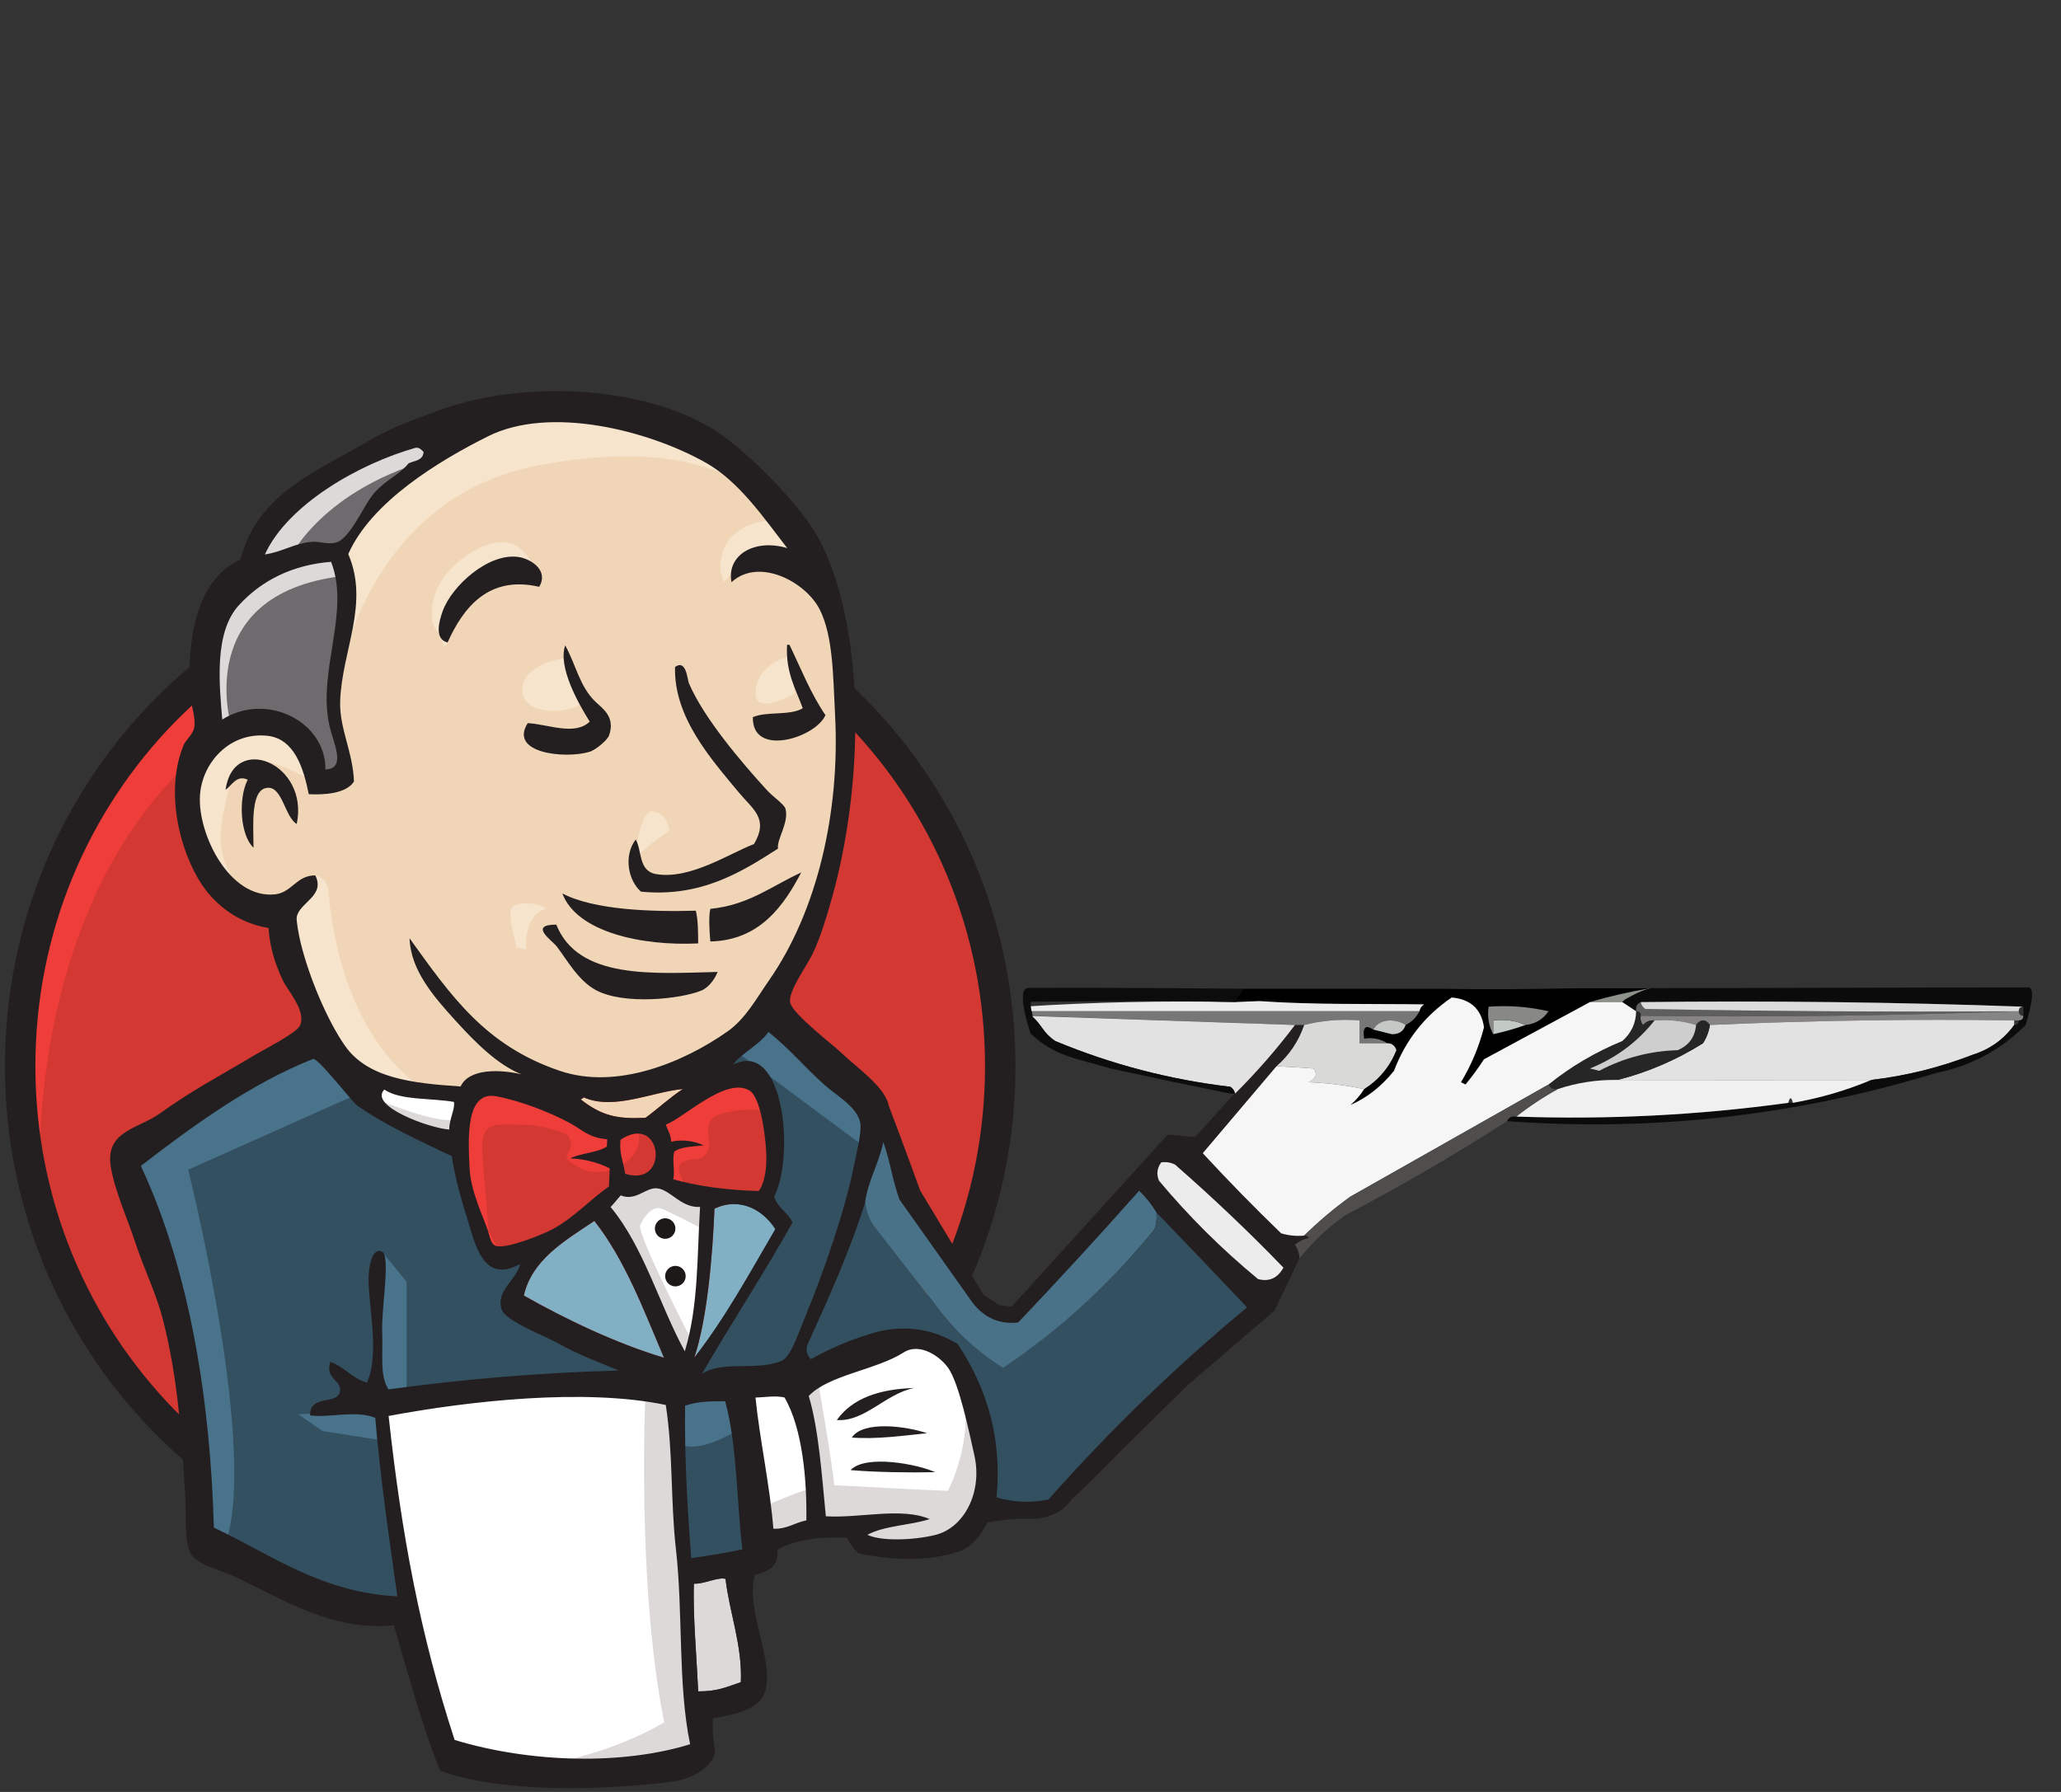 <?xml version="1.0" encoding="UTF-8" standalone="no"?>
<!-- Created with Inkscape (https://www.inkscape.org/) -->

<svg
   id="svg2"
   version="1.1"
   inkscape0:version="0.48.0 r9654"
   width="460"
   height="400"
   xml:space="preserve"
   sodipodi0:docname="logo.svg"
   sodipodi:docname="jenkins-with-plate-2.svg"
   inkscape:version="1.3 (0e150ed6c4, 2023-07-21)"
   xmlns:inkscape="http://www.inkscape.org/namespaces/inkscape"
   xmlns:sodipodi="http://sodipodi.sourceforge.net/DTD/sodipodi-0.dtd"
   xmlns="http://www.w3.org/2000/svg"
   xmlns:svg="http://www.w3.org/2000/svg"
   xmlns:rdf="http://www.w3.org/1999/02/22-rdf-syntax-ns#"
   xmlns:inkscape0="https://www.inkscape.org/namespaces/inkscape"
   xmlns:sodipodi0="https://sodipodi.sourceforge.net/DTD/sodipodi-0.dtd"
   xmlns:ns="https://creativecommons.org/ns#"
   xmlns:ns0="https://purl.org/dc/elements/1.1/"><rect width="100%" height="100%" fill="#333333" stroke="none"/><sodipodi:namedview
     id="namedview1"
     pagecolor="#ffffff"
     bordercolor="#000000"
     borderopacity="0.25"
     inkscape:showpageshadow="2"
     inkscape:pageopacity="0.0"
     inkscape:pagecheckerboard="0"
     inkscape:deskcolor="#d1d1d1"
     inkscape:zoom="1.2820513"
     inkscape:cx="210.21"
     inkscape:cy="234.78"
     inkscape:window-width="1904"
     inkscape:window-height="960"
     inkscape:window-x="9"
     inkscape:window-y="33"
     inkscape:window-maximized="0"
     inkscape:current-layer="svg2" /><defs
     id="defs6"><clipPath
       clipPathUnits="userSpaceOnUse"
       id="clipPath18"><path
         d="M 0,2494.84 V 0 h 1804.34 v 2494.84 z"
         id="path20"
         inkscape0:connector-curvature="0" /></clipPath></defs><sodipodi0:namedview
     pagecolor="#ffffff"
     bordercolor="#666666"
     borderopacity="1"
     objecttolerance="10"
     gridtolerance="10"
     guidetolerance="10"
     inkscape0:pageopacity="0"
     inkscape0:pageshadow="2"
     inkscape0:window-width="1500"
     inkscape0:window-height="844"
     id="namedview4"
     showgrid="false"
     inkscape0:zoom="1"
     inkscape0:cx="-65.859116"
     inkscape0:cy="172.53076"
     inkscape0:window-x="2189"
     inkscape0:window-y="496"
     inkscape0:window-maximized="0"
     inkscape0:current-layer="g10" /><g
     id="g10"
     inkscape0:groupmode="layer"
     inkscape0:label="ink_ext_XXXXXX"
     transform="matrix(1.25,0,0,-1.25,1.103,399.157)"><g
       id="g3393"><path
         d="m 177.718,129.264 c 0,-49.429 -39.175,-89.499 -87.5,-89.499 -48.324,0 -87.499,40.07 -87.499,89.499 0,49.43 39.175,89.501 87.499,89.501 48.325,0 87.5,-40.071 87.5,-89.501"
         style="fill:#d33833;fill-opacity:1;fill-rule:evenodd;stroke:none"
         id="path22"
         inkscape0:connector-curvature="0" /><path
         d="m 6.284,107.098 c 0,0 -6.334,93.333 79.666,96 l -6,10 -46.666,-15.667 -13.334,-15.333 -11.666,-22.334 -6.667,-26 2,-17.333"
         style="fill:#ef3d3a;fill-opacity:1;fill-rule:nonzero;stroke:none"
         id="path24"
         inkscape0:connector-curvature="0" /><path
         d="M 30.288,190.319 C 14.936,174.611 5.436,152.923 5.436,128.93 v 0 c 0,-23.988 9.5,-45.679 24.852,-61.384 v 0 C 45.648,51.841 66.815,42.15 90.217,42.15 v 0 c 23.402,0 44.571,9.691 59.929,25.396 v 0 c 15.351,15.705 24.853,37.396 24.853,61.384 v 0 c 0,23.993 -9.502,45.681 -24.853,61.389 v 0 c -15.358,15.702 -36.527,25.393 -59.929,25.395 v 0 C 66.815,215.712 45.648,206.021 30.288,190.319 Z M 26.402,63.747 C 10.087,80.433 0,103.493 0,128.93 v 0 c 0,25.441 10.087,48.499 26.402,65.186 v 0 c 16.312,16.69 38.892,27.035 63.815,27.032 v 0 c 24.923,0.003 47.505,-10.342 63.814,-27.032 v 0 c 16.317,-16.687 26.405,-39.747 26.403,-65.186 v 0 c 0.002,-25.437 -10.086,-48.497 -26.403,-65.183 v 0 C 137.722,47.058 115.14,36.714 90.217,36.714 v 0 c -24.923,0 -47.503,10.344 -63.815,27.033 v 0"
         style="fill:#231f20;fill-opacity:1;fill-rule:nonzero;stroke:none"
         id="path26"
         inkscape0:connector-curvature="0" /><path
         d="m 127.051,128.768 -13.334,-2 -18,-2 -11.667,-0.333 -11.333,0.333 -8.667,2.667 -7.667,8.333 -6,17 -1.333,3.667 -8,2.666 -4.667,7.667 -3.333,11 3.667,9.667 8.666,3 7,-3.334 3.334,-7.333 4,0.667 1.333,1.666 -1.333,7.667 -0.334,9.667 2,13.333 -0.078,7.616 6.078,9.717 10.667,7.667 18.667,8 20.666,-3 18,-13 8.334,-13.333 5.333,-9.667 1.333,-24 -4,-20.667 -7.333,-18.333 -7,-9.667"
         style="fill:#f0d6b7;fill-opacity:1;fill-rule:evenodd;stroke:none"
         id="path28"
         inkscape0:connector-curvature="0" /><path
         d="m 115.717,71.102 -47.667,-2 v -8 l 4,-28 -2,-2.334 -33.333,11.334 -2.334,4 -3.333,37.666 -7.666,22.667 -1.667,5.333 26.666,18.333 8.334,3.334 7.333,-9 6.333,-5.667 7.334,-2.333 3.333,-1 4,-17.333 3,-3.667 7.667,2.667 -5.334,-10.334 29,-13.666 -3.666,-2"
         style="fill:#335061;fill-opacity:1;fill-rule:evenodd;stroke:none"
         id="path30"
         inkscape0:connector-curvature="0" /><path
         d="m 36.717,187.435 8.666,3 7,-3.334 3.334,-7.333 4,0.667 1,4 -2,7.666 2,18.334 -1.667,10 6,7 13,10.333 -3.667,5 -18.333,-9 -7.667,-6 -4.333,-9.333 -6.667,-9 -2,-10.667 1.334,-11.333"
         style="fill:#6d6b6d;fill-opacity:1;fill-rule:evenodd;stroke:none"
         id="path32"
         inkscape0:connector-curvature="0" /><path
         d="m 50.383,218.768 c 0,0 5,12.333 25,18.333 20,6 1,4.334 1,4.334 l -21.666,-8.334 -8.334,-8.333 -3.666,-6.667 7.666,0.667"
         style="fill:#dcd9d8;fill-opacity:1;fill-rule:evenodd;stroke:none"
         id="path34"
         inkscape0:connector-curvature="0" /><path
         d="m 40.383,189.768 c 0,0 -7,23.334 19.667,26.667 l -1,4 -18.333,-4.334 -5.334,-17.333 1.334,-11.333 3.666,2.333"
         style="fill:#dcd9d8;fill-opacity:1;fill-rule:evenodd;stroke:none"
         id="path36"
         inkscape0:connector-curvature="0" /><path
         d="m 51.05,158.768 4.364,4.229 c 0,0 1.97,-0.229 2.303,-2.562 0.333,-2.334 1.333,-23.334 15.666,-34.668 1.307,-1.034 -10.666,1.668 -10.666,1.668 l -10.667,16.666"
         style="fill:#f7e4cd;fill-opacity:1;fill-rule:evenodd;stroke:none"
         id="path38"
         inkscape0:connector-curvature="0" /><path
         d="m 112.385,165.101 c 0,0 0.777,10.104 3.498,9.327 2.721,-0.777 2.721,-3.498 2.721,-3.498 0,0 -6.608,-4.275 -6.219,-5.829"
         style="fill:#f7e4cd;fill-opacity:1;fill-rule:evenodd;stroke:none"
         id="path40"
         inkscape0:connector-curvature="0" /><path
         d="m 140.05,202.101 c 0,0 -5.494,-1.16 -6,-6 -0.506,-4.841 6,-1 7,-0.667"
         style="fill:#f7e4cd;fill-opacity:1;fill-rule:nonzero;stroke:none"
         id="path42"
         inkscape0:connector-curvature="0" /><path
         d="m 99.717,201.767 c 0,0 -7.334,-1 -7.334,-5.666 0,-4.667 8.334,-4.334 10.667,-2.334"
         style="fill:#f7e4cd;fill-opacity:1;fill-rule:nonzero;stroke:none"
         id="path44"
         inkscape0:connector-curvature="0" /><path
         d="m 54.383,180.101 c 0,0 -12.667,7.667 -14,0.333 -1.333,-7.333 -4.334,-12.667 2,-20.333 l -4.333,1.333 -4,10.333 -1.333,10 7.666,8.001 8.667,-0.667 5,-4 0.333,-5"
         style="fill:#f7e4cd;fill-opacity:1;fill-rule:evenodd;stroke:none"
         id="path46"
         inkscape0:connector-curvature="0" /><path
         d="m 60.383,201.101 c 0,0 5.667,29.333 34.334,35 23.601,4.665 35.999,-1 40.666,-6.333 0,0 -21,24.999 -41,17.333 -20,-7.667 -34.666,-21.667 -34.333,-30.666 0.568,-15.328 0.333,-15.334 0.333,-15.334"
         style="fill:#f7e4cd;fill-opacity:1;fill-rule:evenodd;stroke:none"
         id="path48"
         inkscape0:connector-curvature="0" /><path
         d="m 137.717,226.435 c 0,0 -9.666,0.333 -10,-8.334 0,0 -0.001,-1.333 0.666,-2.666 0,0 7.668,8.667 12.334,4"
         style="fill:#f7e4cd;fill-opacity:1;fill-rule:evenodd;stroke:none"
         id="path50"
         inkscape0:connector-curvature="0" /><path
         d="m 95.389,214.532 c 0,0 -1.664,13.303 -13.006,5.569 -7.333,-5 -6.666,-12 -5.333,-13.333 1.333,-1.334 0.971,-4.019 1.986,-2.176 1.014,1.843 0.68,7.843 4.348,9.509 3.667,1.667 9.678,3.529 12.006,0.431"
         style="fill:#f7e4cd;fill-opacity:1;fill-rule:evenodd;stroke:none"
         id="path52"
         inkscape0:connector-curvature="0" /><path
         d="m 64.05,124.435 -31.333,-14 c 0,0 13,-51.667 6.333,-67.667 l -4.667,1.666 -0.333,19.667 -8.666,37.333 -3.667,10.334 32.666,21.999 9.667,-9.332"
         style="fill:#49728b;fill-opacity:1;fill-rule:evenodd;stroke:none"
         id="path54"
         inkscape0:connector-curvature="0" /><path
         d="m 67.272,95.858 4.445,-5.424 v -20 h -5.334 c 0,0 -0.666,14 -0.666,15.667 0,1.667 0.666,7.667 0.666,7.667"
         style="fill:#49728b;fill-opacity:1;fill-rule:evenodd;stroke:none"
         id="path56"
         inkscape0:connector-curvature="0" /><path
         d="m 67.383,67.434 -15,-0.666 4.334,-3 10.666,-1.667"
         style="fill:#49728b;fill-opacity:1;fill-rule:evenodd;stroke:none"
         id="path58"
         inkscape0:connector-curvature="0" /><path
         d="m 118.717,70.768 12.333,0.333 3,-30.667 -12.667,-1.666 -2.666,32"
         style="fill:#335061;fill-opacity:1;fill-rule:evenodd;stroke:none"
         id="path60"
         inkscape0:connector-curvature="0" /><path
         d="m 122.05,70.768 18.667,1 c 0,0 7.666,19.333 7.666,20.333 0,1 6.667,28 6.667,28 l -15,15.666 -3,2.667 -8,-8 v -31 l -7,-28.666"
         style="fill:#335061;fill-opacity:1;fill-rule:evenodd;stroke:none"
         id="path62"
         inkscape0:connector-curvature="0" /><path
         d="m 130.383,73.101 -11.666,-2.333 1.666,-9.334 c 4.333,-2 11.667,3.334 11.667,3.334"
         style="fill:#49728b;fill-opacity:1;fill-rule:evenodd;stroke:none"
         id="path64"
         inkscape0:connector-curvature="0" /><path
         d="m 130.717,131.434 23.333,-17.333 0.667,8 -17.667,16.333 -6.333,-7"
         style="fill:#49728b;fill-opacity:1;fill-rule:evenodd;stroke:none"
         id="path66"
         inkscape0:connector-curvature="0" /><path
         d="M 78.951,5.098 72.05,33.102 68.617,53.765 68.05,69.102 l 31.235,1.663 19.433,0.003 -1.767,-35.003 3,-27 -0.333,-5 -25.333,-2 -15.334,3.333"
         style="fill:#ffffff;fill-opacity:1;fill-rule:evenodd;stroke:none"
         id="path68"
         inkscape0:connector-curvature="0" /><path
         d="m 114.383,71.101 c 0,0 -1.666,-34.667 3.334,-59.333 0,0 -10,-6.334 -24.667,-8 l 28,1 3.333,2 -4,54.666 -1,11.668"
         style="fill:#dcd9d8;fill-opacity:1;fill-rule:evenodd;stroke:none"
         id="path70"
         inkscape0:connector-curvature="0" /><path
         d="m 134.618,43.098 13,3.667 24.666,1.333 3.667,11.333 -6.667,19.667 -7.666,1 -10.667,-3.333 -10.234,-4.997 -5.433,0.997 -4.234,-1.664"
         style="fill:#ffffff;fill-opacity:1;fill-rule:evenodd;stroke:none"
         id="path72"
         inkscape0:connector-curvature="0" /><path
         d="m 134.383,49.768 c 0,0 8.666,3.999 10,3.666 l -3.666,18.334 4.333,1.666 c 0,0 3,-17.333 3,-19.333 0,0 18.666,-1 20.333,-1 0,0 4,7.667 3,15.667 l 3.667,-10.667 0.333,-6 -5.333,-8 -6,-1.333 -10,0.333 -3.333,4.333 -11.667,-1.666 -3.667,-1.334"
         style="fill:#dcd9d8;fill-opacity:1;fill-rule:evenodd;stroke:none"
         id="path74"
         inkscape0:connector-curvature="0" /><path
         d="m 121.284,73.431 -7.333,18.667 -7.667,11 c 0,0 1.666,4.667 4,4.667 2.334,0 7.667,0 7.667,0 l 7.333,-2.667 -0.666,-12.333 -3.334,-19.334"
         style="fill:#ffffff;fill-opacity:1;fill-rule:nonzero;stroke:none"
         id="path76"
         inkscape0:connector-curvature="0" /><path
         d="m 122.717,79.768 c 0,0 -9.334,17.999 -9.334,20.666 0,0 1.666,4 4,3 2.334,-1 7.334,-3.666 7.334,-3.666 v 6.333 l -11.334,2.334 -7.666,-1 13,-30.667 2.666,-0.334"
         style="fill:#dcd9d8;fill-opacity:1;fill-rule:evenodd;stroke:none"
         id="path78"
         inkscape0:connector-curvature="0" /><path
         d="m 81.951,123.764 -9.234,1.004 -8.667,2.667 v -3 l 4.235,-4.67 13.333,-6"
         style="fill:#ffffff;fill-opacity:1;fill-rule:nonzero;stroke:none"
         id="path80"
         inkscape0:connector-curvature="0" /><path
         d="m 67.051,122.765 c 0,0 10.334,-4.334 13.667,-3.334 l 0.332,-3.996 -9.332,1.996 -5.667,4 1,1.334"
         style="fill:#dcd9d8;fill-opacity:1;fill-rule:evenodd;stroke:none"
         id="path82"
         inkscape0:connector-curvature="0" /><path
         d="m 134.582,106.63 c -5.656,0.166 -10.766,0.838 -15.24,2.1 0.304,1.834 -0.265,3.634 0.192,4.955 1.247,0.898 3.337,0.884 5.222,1.095 -1.63,0.801 -3.92,1.118 -5.801,0.655 -0.044,1.273 -0.615,2.062 -0.961,3.058 3.18,1.135 10.687,8.576 14.91,6.112 2.012,-1.172 2.867,-7.866 3.023,-11.121 0.13,-2.7 -0.245,-5.424 -1.345,-6.854"
         style="fill:#d33833;fill-opacity:1;fill-rule:evenodd;stroke:none"
         id="path84"
         inkscape0:connector-curvature="0" /><path
         d="m 134.582,106.63 c -5.656,0.166 -10.766,0.838 -15.24,2.1 0.304,1.834 -0.265,3.634 0.192,4.955 1.247,0.898 3.337,0.884 5.222,1.095 -1.63,0.801 -3.92,1.118 -5.801,0.655 -0.044,1.273 -0.615,2.062 -0.961,3.058 3.18,1.135 10.687,8.576 14.91,6.112 2.012,-1.172 2.867,-7.866 3.023,-11.121 0.13,-2.7 -0.245,-5.424 -1.345,-6.854 z"
         style="fill:none;stroke:#d33833;stroke-width:2;stroke-linecap:butt;stroke-linejoin:miter;stroke-miterlimit:4;stroke-dasharray:none;stroke-opacity:1"
         id="path86"
         inkscape0:connector-curvature="0" /><path
         d="m 107.535,115.876 c -0.015,-0.428 -0.033,-0.859 -0.05,-1.291 -1.766,-1.16 -4.617,-1.146 -6.555,-2.121 2.857,-0.125 5.106,-0.813 7.052,-1.783 -0.043,-1.078 -0.084,-2.155 -0.126,-3.233 -3.237,-2.216 -6.194,-5.516 -10.005,-7.594 -1.802,-0.983 -8.126,-3.512 -10.043,-3.065 -1.085,0.252 -1.182,1.598 -1.616,2.867 -0.924,2.717 -3.051,7.042 -3.236,11.132 -0.236,5.166 -0.758,13.824 4.809,12.76 4.491,-0.857 9.715,-2.926 13.193,-4.826 2.125,-1.162 3.354,-2.598 6.578,-2.846"
         style="fill:#d33833;fill-opacity:1;fill-rule:evenodd;stroke:none"
         id="path88"
         inkscape0:connector-curvature="0" /><path
         d="m 107.535,115.876 c -0.015,-0.428 -0.033,-0.859 -0.05,-1.291 -1.766,-1.16 -4.617,-1.146 -6.555,-2.121 2.857,-0.125 5.106,-0.813 7.052,-1.783 -0.043,-1.078 -0.084,-2.155 -0.126,-3.233 -3.237,-2.216 -6.194,-5.516 -10.005,-7.594 -1.802,-0.983 -8.126,-3.512 -10.043,-3.065 -1.085,0.252 -1.182,1.598 -1.616,2.867 -0.924,2.717 -3.051,7.042 -3.236,11.132 -0.236,5.166 -0.758,13.824 4.809,12.76 4.491,-0.857 9.715,-2.926 13.193,-4.826 2.125,-1.162 3.354,-2.598 6.578,-2.846 z"
         style="fill:none;stroke:#d33833;stroke-width:2;stroke-linecap:butt;stroke-linejoin:miter;stroke-miterlimit:4;stroke-dasharray:none;stroke-opacity:1"
         id="path90"
         inkscape0:connector-curvature="0" /><path
         d="m 110.75,109.712 c -0.494,2.814 -1.065,3.617 -0.844,6.072 7.505,5.004 8.914,-8.595 0.844,-6.072"
         style="fill:#d33833;fill-opacity:1;fill-rule:evenodd;stroke:none"
         id="path92"
         inkscape0:connector-curvature="0" /><path
         d="m 110.75,109.712 c -0.494,2.814 -1.065,3.617 -0.844,6.072 7.505,5.004 8.914,-8.595 0.844,-6.072 z"
         style="fill:none;stroke:#d33833;stroke-width:2;stroke-linecap:butt;stroke-linejoin:miter;stroke-miterlimit:4;stroke-dasharray:none;stroke-opacity:1"
         id="path94"
         inkscape0:connector-curvature="0" /><path
         d="m 121.617,107.431 c 0,0 -2.334,3.334 -0.667,4.334 1.667,1 3.334,-0.001 4.334,1.666 1,1.667 0,2.667 0.333,4.667 0.333,2 2.001,2.334 3.667,2.667 1.666,0.333 6.334,1 7,-0.667 l -2,6 -4,1.333 -12.667,-7.333 -0.667,-3.667 v -7.333"
         style="fill:#ef3d3a;fill-opacity:1;fill-rule:evenodd;stroke:none"
         id="path96"
         inkscape0:connector-curvature="0" /><path
         d="m 86.617,96.431 c -0.4,5.202 -0.824,10.397 -1.296,15.594 -0.706,7.76 1.864,6.406 8.591,6.406 1.027,0 6.326,-1.225 6.705,-2 1.818,-3.713 -3.04,-2.888 2.094,-5.688 4.334,-2.363 11.99,1.435 10.239,6.688 -0.98,1.168 -5.106,0.364 -6.585,1.131 -2.604,1.35 -5.208,2.7 -7.812,4.05 -3.313,1.719 -10.971,4.225 -14.503,1.823 -8.95,-6.087 0.565,-21.296 3.758,-27.646"
         style="fill:#ef3d3a;fill-opacity:1;fill-rule:evenodd;stroke:none"
         id="path98"
         inkscape0:connector-curvature="0" /><path
         d="m 95.389,214.532 c -9.085,2.116 -13.6,-3.802 -16.354,-9.94 -2.459,0.596 -1.48,3.94 -0.859,5.644 1.626,4.472 8.18,10.425 13.534,9.618 2.304,-0.347 5.423,-2.454 3.679,-5.322"
         style="fill:#231f20;fill-opacity:1;fill-rule:evenodd;stroke:none"
         id="path100"
         inkscape0:connector-curvature="0" /><path
         d="m 139.655,204.186 c 0.143,-0.006 0.288,-0.011 0.431,-0.017 2.053,-4.265 3.83,-8.783 6.42,-12.548 -1.735,-4.041 -13.138,-7.617 -12.962,-0.361 2.466,1.078 6.723,0.22 8.909,1.597 -1.264,3.469 -3.088,6.422 -2.798,11.329"
         style="fill:#231f20;fill-opacity:1;fill-rule:evenodd;stroke:none"
         id="path102"
         inkscape0:connector-curvature="0" /><path
         d="m 100.04,204.075 c 1.948,-3.571 2.582,-7.323 5.351,-10.022 1.247,-1.215 3.672,-2.696 2.47,-6.075 -0.281,-0.797 -2.334,-2.574 -3.519,-2.923 -4.329,-1.278 -14.416,-0.264 -11,5.133 3.58,-0.167 8.392,-2.325 11.068,0.274 -2.055,3.285 -5.719,9.784 -4.37,13.613"
         style="fill:#231f20;fill-opacity:1;fill-rule:evenodd;stroke:none"
         id="path104"
         inkscape0:connector-curvature="0" /><path
         d="m 138.03,167.781 c -6.518,-4.187 -13.786,-8.74 -24.466,-7.684 -2.282,1.984 -3.152,6.399 -0.935,9.315 1.154,-1.984 0.429,-5.633 3.645,-6.182 6.06,-1.037 13.113,3.707 17.472,5.365 2.703,4.557 -0.233,6.233 -2.668,9.166 -4.985,6.009 -11.672,13.457 -11.429,22.453 2.015,1.461 2.189,-2.23 2.478,-2.902 2.603,-6.092 9.154,-13.883 13.935,-19.097 1.174,-1.284 3.107,-2.516 3.322,-3.365 0.62,-2.469 -1.613,-5.427 -1.354,-7.069"
         style="fill:#231f20;fill-opacity:1;fill-rule:evenodd;stroke:none"
         id="path106"
         inkscape0:connector-curvature="0" /><path
         d="m 52.102,172.189 c -2.043,1.166 -2.529,6.302 -4.928,6.448 -3.428,0.208 -2.803,-6.663 -2.789,-10.681 -2.359,2.142 -2.774,8.737 -1.041,12.124 -1.975,0.97 -2.857,-1.07 -3.953,-1.789 1.408,10.23 14.965,4.745 12.711,-6.102"
         style="fill:#231f20;fill-opacity:1;fill-rule:evenodd;stroke:none"
         id="path108"
         inkscape0:connector-curvature="0" /><path
         d="m 142.18,163.521 c -3.034,-5.775 -7.326,-12.135 -16.229,-12.32 -0.181,1.865 -0.32,4.703 0.01,5.826 6.806,0.654 11.008,4.118 16.219,6.494"
         style="fill:#231f20;fill-opacity:1;fill-rule:evenodd;stroke:none"
         id="path110"
         inkscape0:connector-curvature="0" /><path
         d="m 99.527,159.777 c 5.678,-2.986 16.114,-3.307 23.832,-3.081 0.414,-1.691 0.404,-3.78 0.42,-5.842 -9.921,-0.495 -21.651,1.96 -24.252,8.923"
         style="fill:#231f20;fill-opacity:1;fill-rule:evenodd;stroke:none"
         id="path112"
         inkscape0:connector-curvature="0" /><path
         d="m 98.447,154.209 c 3.927,-9.859 17.423,-8.724 28.804,-8.452 -0.501,-1.28 -1.587,-2.792 -2.937,-3.339 -3.647,-1.484 -13.706,-2.61 -18.769,0.079 -3.211,1.707 -5.274,5.564 -7.033,7.825 -0.85,1.092 -5.08,3.881 -0.064,3.887"
         style="fill:#231f20;fill-opacity:1;fill-rule:evenodd;stroke:none"
         id="path114"
         inkscape0:connector-curvature="0" /><path
         d="m 137.556,99.826 c -4.608,-7.892 -9.017,-15.998 -14.484,-22.959 2.292,6.739 3.273,18.018 3.619,26.617 4.795,2.244 8.901,-0.505 10.865,-3.658"
         style="fill:#81b0c4;fill-opacity:1;fill-rule:evenodd;stroke:none"
         id="path116"
         inkscape0:connector-curvature="0" /><path
         d="m 162.352,71.461 c -5.159,-1.033 -8.784,-6.047 -13.817,-5.725 2.766,3.899 7.613,5.543 13.817,5.725"
         style="fill:#231f20;fill-opacity:1;fill-rule:evenodd;stroke:none"
         id="path118"
         inkscape0:connector-curvature="0" /><path
         d="m 164.628,63.387 c -4.205,-0.444 -9.144,-1.125 -13.409,-0.774 2.019,3.084 9.798,2.02 13.409,0.774"
         style="fill:#231f20;fill-opacity:1;fill-rule:evenodd;stroke:none"
         id="path120"
         inkscape0:connector-curvature="0" /><path
         d="m 166.085,56.426 c -4.726,-0.102 -10.6,-0.008 -15.092,0.369 2.657,2.854 12.027,1.059 15.092,-0.369"
         style="fill:#231f20;fill-opacity:1;fill-rule:evenodd;stroke:none"
         id="path122"
         inkscape0:connector-curvature="0" /><path
         d="m 128.664,37.377 c 0.678,-5.935 3.031,-11.949 2.736,-18.449 -2.613,-0.881 -4.114,-1.652 -7.615,-1.647 -0.247,5.524 -0.986,13.969 -0.765,19.235 1.722,-0.114 4.261,1.23 5.644,0.861"
         style="fill:#dcd9d8;fill-opacity:1;fill-rule:evenodd;stroke:none"
         id="path124"
         inkscape0:connector-curvature="0" /><path
         d="m 121.045,124.849 c -2.373,-1.549 -4.394,-3.483 -6.673,-5.137 -5.054,-0.25 -7.812,0.35 -11.525,3.252 0.061,0.233 0.434,0.129 0.448,0.415 5.41,-2.411 12.287,0.982 17.75,1.47"
         style="fill:#f0d6b7;fill-opacity:1;fill-rule:evenodd;stroke:none"
         id="path126"
         inkscape0:connector-curvature="0" /><path
         d="m 92.644,87.971 c 1.486,6.441 7.311,9.777 12.6,13.324 5.459,-6.928 8.779,-15.838 12.435,-24.436 -8.638,2.604 -17.464,6.829 -25.035,11.112"
         style="fill:#81b0c4;fill-opacity:1;fill-rule:evenodd;stroke:none"
         id="path128"
         inkscape0:connector-curvature="0" /><path
         d="m 123.02,36.516 c -0.221,-5.266 0.518,-13.711 0.765,-19.235 3.501,-0.005 5.002,0.766 7.615,1.647 0.295,6.5 -2.058,12.514 -2.736,18.449 -1.383,0.369 -3.922,-0.975 -5.644,-0.861 z M 68.506,66.465 C 70.814,45.242 74.158,27.401 80.291,8.608 93.902,4.475 110.311,4.115 122.342,7.844 120.133,18.451 121.098,31.365 119.807,42.684 c -0.973,8.508 -0.477,17.068 -1.811,25.748 -14.578,3.033 -35.184,0.709 -49.49,-1.967 z m 52.937,1.834 c -0.123,-9.115 0.408,-18.106 1.104,-27.232 3.5,0.525 5.875,0.876 9.127,1.589 -1.056,8.786 -0.926,18.672 -3.077,26.444 -2.486,-0.024 -4.675,0.029 -7.154,-0.801 z m 17.755,1.469 c -1.661,0.381 -3.595,0.015 -5.182,-0.016 0.746,-7.43 2.556,-15.629 3.193,-23.428 2.497,-0.078 3.831,1.1 5.885,1.496 0.11,6.846 -0.598,16.278 -3.896,21.948 z m 26.884,-24.563 c 5.205,1.264 8.478,7.639 7.022,14.186 -0.977,4.4 -2.717,12.685 -4.579,15.5 -1.376,2.082 -5.107,4.808 -8.086,2.9 -4.846,-3.103 -13.383,-4.004 -16.917,-7.76 1.772,-5.9 2.322,-14.004 3.053,-21.48 6.054,-0.377 13.503,1.666 18.538,-0.502 -3.515,-1.139 -8.076,-1.148 -11.113,-2.807 2.482,-1.199 8.293,-0.957 12.082,-0.037 z M 117.679,76.859 c -3.656,8.598 -6.976,17.508 -12.435,24.436 C 99.955,97.748 94.131,94.412 92.644,87.971 100.215,83.688 109.041,79.463 117.679,76.859 Z m 9.012,26.625 c -0.346,-8.599 -1.327,-19.878 -3.619,-26.617 5.467,6.961 9.876,15.067 14.484,22.959 -1.964,3.153 -6.07,5.902 -10.865,3.658 z m -10.216,3.63 c -2.071,0.223 -3.829,-2.381 -6.522,-1.255 -0.617,-0.682 -1.178,-1.421 -1.807,-2.087 5.948,-7.168 8.651,-17.338 13.245,-25.762 2.465,8.092 2.181,16.957 2.724,25.789 -3.387,-0.215 -5.266,3.063 -7.64,3.315 z m -6.569,8.67 c -0.221,-2.455 0.35,-3.258 0.844,-6.072 8.07,-2.523 6.661,11.076 -0.844,6.072 z m -8.949,2.938 c -3.477,1.9 -8.701,3.969 -13.193,4.826 -5.567,1.065 -5.046,-7.594 -4.809,-12.76 0.185,-4.09 2.312,-8.415 3.236,-11.132 0.434,-1.269 0.531,-2.615 1.616,-2.867 1.917,-0.447 8.241,2.082 10.043,3.065 3.811,2.078 6.768,5.378 10.005,7.594 0.042,1.078 0.083,2.155 0.126,3.233 -1.946,0.97 -4.195,1.658 -7.052,1.783 1.938,0.975 4.789,0.961 6.555,2.121 0.017,0.432 0.035,0.863 0.05,1.291 -3.224,0.248 -4.453,1.684 -6.578,2.846 z m -33.214,6.033 c -2.886,-2.93 8.095,-6.924 11.591,-7.139 -0.019,1.854 1.057,3.602 0.84,4.932 -4.152,0.729 -9.609,0.248 -12.43,2.207 z m 35.552,-1.376 c -0.014,-0.286 -0.387,-0.182 -0.448,-0.415 3.713,-2.902 6.471,-3.502 11.525,-3.252 2.279,1.654 4.3,3.588 6.673,5.137 -5.463,-0.488 -12.34,-3.881 -17.75,-1.47 z m 32.632,-9.895 c -0.156,3.255 -1.011,9.949 -3.023,11.121 -4.223,2.465 -11.73,-4.977 -14.91,-6.112 0.346,-0.996 0.917,-1.785 0.961,-3.058 1.881,0.463 4.171,0.146 5.801,-0.655 -1.885,-0.211 -3.975,-0.197 -5.222,-1.095 -0.457,-1.321 0.112,-3.121 -0.192,-4.955 4.474,-1.262 9.584,-1.934 15.24,-2.1 1.1,1.43 1.475,4.154 1.345,6.854 z m -73.042,8.437 c -0.906,0.646 -7.037,8.623 -7.877,8.292 C 43.914,125.838 33.541,118.273 24.271,111.118 33.109,92.154 36.677,68.92 37.307,46.526 47.432,41.791 56.324,34.965 70.062,34.252 68.473,45.5 67.022,55.535 66.119,66.125 c -3.452,1.455 -8.404,-0.066 -11.635,0.451 -0.027,3.893 4.934,1.705 5.347,4.323 0.311,1.98 -2.73,2.13 -1.739,5.248 2.525,-0.918 3.852,-2.946 6.545,-3.707 2.461,5.384 -0.034,14.91 0.32,19.41 0.067,0.845 0.422,4.681 2.314,4.008 1.675,-0.596 -0.096,-10.202 0.088,-14.461 0.167,-3.924 -0.474,-7.721 1.115,-10.184 13.275,1.807 26.766,2.975 41.129,3.369 -3.16,1.356 -6.914,2.639 -11.03,4.959 -2.231,1.258 -9.264,3.875 -9.908,5.994 -1.027,3.377 2.695,5.176 3.332,8.071 -6.701,-3.655 -8.008,3.503 -9.594,8.574 -1.436,4.593 -2.254,8.024 -2.606,10.673 -5.773,2.752 -11.944,5.539 -16.913,9.068 z m 67.179,7.327 c 9.243,4.482 10.909,-16.751 7.286,-23.591 0.56,-2.04 2.486,-2.821 3.272,-4.655 -5.158,-9.24 -10.887,-17.865 -16.15,-26.996 3.915,2.437 9.507,0.436 14.114,2.26 1.684,0.666 2.903,4.521 4.178,7.605 3.507,8.485 7.189,19.182 8.827,27.279 0.37,1.845 1.378,5.865 1.152,7.507 -0.403,2.94 -4.392,5.12 -6.421,6.938 -3.738,3.358 -6.092,6.313 -9.991,9.453 -1.581,-2.334 -4.974,-3.902 -6.267,-5.8 z m -88.318,81.968 c -4.404,-4.846 -3.482,-13.926 -2.949,-20.386 7.961,5.008 18.527,-0.396 18.428,-8.914 3.801,0.101 1.42,4.747 0.732,7.74 -2.247,9.776 3.785,20.397 0.274,29.337 -6.818,-0.517 -12.42,-3.302 -16.484,-7.777 z m 31.514,28.126 c -9.971,-2.826 -22.749,-10.071 -26.846,-19.028 3.173,0.461 5.375,2.061 8.505,2.259 1.183,0.077 2.732,-0.496 4.092,-0.158 2.709,0.672 4.995,6.746 7.039,9.006 1.992,2.207 4.387,3.15 6.025,5.162 1.053,0.508 2.609,0.473 2.669,2.054 -0.456,0.488 -0.937,0.86 -1.484,0.705 z m 51.903,-2.658 c -10.349,5.839 -27.866,10.231 -38.875,4.743 -8.883,-4.429 -20.89,-11.757 -24.984,-21.043 3.824,-8.961 -1.133,-17.172 -1.449,-26.27 -0.168,-4.841 2.279,-9.067 2.467,-14.337 -1.309,-2.159 -5.307,-2.425 -8.074,-2.277 -0.932,4.662 -2.562,9.902 -7.363,10.428 -6.793,0.743 -11.76,-4.879 -12.068,-10.754 -0.365,-6.909 5.307,-18.36 13.346,-17.565 3.106,0.307 3.868,3.42 7.252,3.388 1.834,-3.659 -2.829,-4.808 -3.309,-7.425 -0.125,-0.676 0.387,-3.318 0.684,-4.557 1.46,-6.033 4.715,-13.841 7.919,-18.434 4.066,-5.826 12.056,-6.704 20.65,-7.275 1.535,3.307 7.19,3.035 10.875,2.17 -4.416,1.749 -8.521,5.989 -11.924,9.742 -3.908,4.306 -7.867,8.925 -8.067,14.553 7.386,-10.246 13.487,-19.194 26.917,-23.701 10.162,-3.408 22.03,1.562 29.838,7.045 3.24,2.279 5.174,5.895 7.477,9.205 8.617,12.395 12.638,30.087 11.754,47.235 -0.364,7.072 -0.348,14.12 -2.721,18.878 -2.48,4.975 -10.868,9.426 -15.778,4.926 -0.91,4.838 4.083,7.83 9.948,6.089 -4.182,5.397 -8.571,11.882 -14.515,15.236 z M 144.444,77.117 c 8.087,4.02 23.197,10.821 28.267,-0.015 1.871,-3.994 4.066,-10.746 5.035,-14.869 1.369,-5.817 -1.484,-18.043 -7.463,-19.995 -5.281,-1.724 -11.443,-1.619 -17.804,-0.341 -0.749,0.623 -1.583,1.709 -2.166,2.841 -4.542,0.176 -8.795,-0.244 -12.383,-2.111 0.34,-3.359 -1.932,-3.898 -4.062,-4.59 -1.579,-6.261 3.159,-14.437 2.025,-20.146 -0.809,-4.067 -5.813,-4.696 -9.491,-5.457 -0.12,-2.26 0.161,-4.147 0.412,-6.059 -0.841,-3.099 -4.613,-4.863 -8.187,-5.295 -11.759,-1.414 -29.613,-2.049 -40.924,2.018 -3.156,7.742 -5.643,17.158 -8.271,25.998 -11.031,-1.178 -19.953,4.76 -28.364,8.65 -2.912,1.35 -6.941,2.094 -8.028,4.412 -1.055,2.244 -0.623,6.545 -0.885,10.608 -0.666,10.377 -1.236,20.386 -3.977,31.011 -1.23,4.768 -3.375,8.975 -4.871,13.569 -1.383,4.258 -3.799,9.52 -4.429,13.766 -0.934,6.293 4.991,6.643 8.78,9.37 5.857,4.217 10.455,6.549 16.799,10.355 1.879,1.127 7.545,3.98 8.19,5.294 1.281,2.605 -2.199,6.278 -3.13,8.32 -1.472,3.229 -2.24,5.972 -2.45,9.158 -5.322,0.841 -9.355,4.008 -11.792,7.579 -4.031,5.91 -6.826,16.844 -3.339,25.161 0.274,0.655 1.637,1.943 1.839,2.949 0.397,1.981 -0.747,4.615 -0.818,6.722 -0.366,10.81 1.829,20.124 9.106,23.384 2.954,11.769 13.528,15.682 23.49,21.531 3.724,2.186 7.829,3.583 12.068,5.143 15.208,5.597 38.542,4.543 51.164,-5.003 5.352,-4.048 13.907,-12.595 16.967,-18.783 8.082,-16.337 7.508,-43.64 1.855,-63.513 -0.76,-2.668 -1.862,-6.59 -3.401,-9.795 -1.073,-2.238 -4.408,-6.716 -4.003,-8.692 0.417,-2.043 7.604,-7.5 9.145,-8.986 2.775,-2.677 8.047,-6.23 8.474,-9.608 0.459,-3.595 -1.584,-8.513 -2.619,-11.982 -3.46,-11.577 -6.836,-22.278 -10.759,-32.599"
         style="fill:#231f20;fill-opacity:1;fill-rule:evenodd;stroke:none"
         id="path130"
         inkscape0:connector-curvature="0" /><path
         d="m 90.491,157.255 c 0.439,0.584 2.851,1.471 6.226,-0.154 0,0 -4,-0.667 -3.667,-7.336 l -1.667,0.334 c 0,0 -1.723,6.047 -0.892,7.156"
         style="fill:#f7e4cd;fill-opacity:1;fill-rule:evenodd;stroke:none"
         id="path132"
         inkscape0:connector-curvature="0" /><path
         d="m 119.717,99.934 c 0,-1.012 -0.821,-1.833 -1.834,-1.833 -1.012,0 -1.833,0.821 -1.833,1.833 0,1.012 0.821,1.834 1.833,1.834 1.013,0 1.834,-0.822 1.834,-1.834"
         style="fill:#1d1919;fill-opacity:1;fill-rule:evenodd;stroke:none"
         id="path134"
         inkscape0:connector-curvature="0" /><path
         d="m 121.55,91.434 c 0,-1.012 -0.821,-1.833 -1.834,-1.833 -1.012,0 -1.833,0.821 -1.833,1.833 0,1.012 0.821,1.834 1.833,1.834 1.013,0 1.834,-0.822 1.834,-1.834"
         style="fill:#1d1919;fill-opacity:1;fill-rule:evenodd;stroke:none"
         id="path136"
         inkscape0:connector-curvature="0" /></g></g><path
     style="fill:#231f20;fill-opacity:1"
     d="m 198.315,246.7 c 2.779,7.264 7.069,19.061 7.069,19.061 l 6.923,11.505 7.264,11.797 3.51,2.291 2.73,0.292 34.807,-38.366 6.163,0.528 14.309,-15.877 7.649,-10.075 3.665,0.96 -2.635,4.172 -19.214,22.208 22.243,20.433 -2.394,4.464 -5.899,12.431 -19.372,16.632 -15.163,14.911 c 0,0 -6.569,6.79 -10.086,9.938 -1.634,1.463 -1.784,2.845 -5.105,4.149 -3.24,1.272 -4.591,0.771 -7.617,0.871 -2.432,0.08 -7.25,0.853 -7.25,0.853 L 222.3,334.06 l 0.195,-13.455 -9.36,-20.28 -17.355,-43.29 z"
     id="path1"
     sodipodi:nodetypes="ccccccccccccccccccasscccccc" /><path
     style="clip-rule:evenodd;fill-rule:evenodd;stroke-width:0.964;image-rendering:optimizeQuality;shape-rendering:geometricPrecision;text-rendering:geometricPrecision"
     fill="#497188"
     d="m 258.095,270.633 c 0.151,1.323 -0.01,2.609 -0.482,3.856 -9.763,12.017 -21.008,22.469 -33.736,31.015 -6.051,-3.802 -11.193,-8.792 -15.422,-14.629 -4.498,-5.783 -8.996,-11.225 -13.495,-17.009 -0.973,-1.47 -1.455,-1.17 -1.885,-5.399 0.627,-4.832 3.088,-8.729 4.067,-13.536 1.6,4.489 1.988,8.301 3.601,12.81 5.462,7.711 10.924,15.422 16.386,23.133 2.666,3.355 6.04,4.801 10.121,4.338 9.174,-9.655 18.17,-19.454 26.989,-29.399 1.514,1.422 2.8,3.029 3.856,4.819 z"
     id="path141"
     sodipodi:nodetypes="cccccccccccc" /><path
     style="clip-rule:evenodd;fill-rule:evenodd;stroke-width:0.964;image-rendering:optimizeQuality;shape-rendering:geometricPrecision;text-rendering:geometricPrecision"
     fill="#335060"
     d="m 193.173,268.169 c -0.009,1.743 0.815,3.886 1.787,5.356 4.498,5.783 8.996,11.567 13.495,17.35 4.23,5.837 9.371,10.657 15.422,14.458 12.728,-8.546 23.973,-18.828 33.736,-30.845 0.472,-1.246 0.633,-2.532 0.482,-3.856 6.732,6.997 13.479,14.065 20.242,21.206 -15.831,13.097 -30.61,27.396 -44.339,42.893 -3.895,0.797 -7.751,0.636 -11.567,-0.482 1.18,-12.376 -1.712,-23.783 -8.675,-34.218 -5.308,-3.258 -11.092,-4.222 -17.35,-2.892 -5.411,1.428 -10.552,3.517 -15.422,6.265 -1.074,-1.179 -1.235,-2.464 -0.482,-3.856 4.654,-10.257 9.332,-20.635 12.671,-31.381 z"
     id="path148"
     sodipodi:nodetypes="cccccccccccccc" /><path
     d="m 322.114,220.726 c 8.159,0.162 21,0.067 28.21,-0.103 l 17.865,-0.024 c -4.615,0.786 -9.074,1.808 -13.375,3.066 -7.82,4.227 -15.708,8.485 -23.663,12.773 -1.283,1.988 -2.654,3.863 -4.115,5.62 -0.343,-0.171 -0.686,-0.34 -1.029,-0.511 2.316,-3.835 4.031,-7.922 5.144,-12.262 -0.586,-4.055 -2.987,-6.268 -7.202,-6.642 -6.02,4.106 -10.307,9.555 -12.86,16.35 -2.797,3.497 -6.056,6.051 -9.774,7.664 1.245,-1.062 2.274,-2.254 3.086,-3.576 3.331,-2.118 5.732,-5.013 7.202,-8.686 -0.346,-1.053 -1.032,-1.563 -2.058,-1.533 -1.46,-0.972 -3.174,-1.312 -5.144,-1.022 -0.38,-2.547 0.306,-3.229 2.058,-2.044 1.355,0.328 2.727,0.668 4.115,1.022 1.582,0.048 2.611,-0.634 3.086,-2.044 1.371,-0.682 2.4,-1.703 3.086,-3.066 0.114,-0.63 0.457,-1.141 1.029,-1.533 -12.252,-0.182 -27.211,0.969 -37.202,-0.742 -1.882,0.677 -2.738,0.226 -4.98,0.231 0,-0.682 2.271,-2.956 1.585,-2.956"
     id="path2"
     sodipodi:nodetypes="ccccccccccccccccccccccc"
     style="clip-rule:evenodd;fill-rule:evenodd;stroke-width:1.025;image-rendering:optimizeQuality;shape-rendering:geometricPrecision;text-rendering:geometricPrecision" /><g
     id="g106"
     style="clip-rule:evenodd;fill-rule:evenodd;image-rendering:optimizeQuality;shape-rendering:geometricPrecision;text-rendering:geometricPrecision"
     transform="matrix(1.029,0,0,1.022,-30.478,21.848)"><path
       style="opacity:0.333"
       fill="#fefffe"
       d="m 250.5,194.5 c 1.333,0.667 1.333,0.667 0,0 z"
       id="path106-7" /></g><g
     id="g108"
     style="clip-rule:evenodd;fill-rule:evenodd;image-rendering:optimizeQuality;shape-rendering:geometricPrecision;text-rendering:geometricPrecision"
     transform="matrix(1.029,0,0,1.022,-30.478,21.848)"><path
       style="opacity:1"
       fill="#8c9189"
       d="m 387.5,194.5 c -1,0.667 -2,1.333 -3,2 -1.291,-0.237 -2.291,0.096 -3,1 -2.333,0 -4.667,0 -7,0 4.18,-1.231 8.514,-2.231 13,-3 z"
       id="path108-4" /></g><g
     id="g109"
     style="clip-rule:evenodd;fill-rule:evenodd;image-rendering:optimizeQuality;shape-rendering:geometricPrecision;text-rendering:geometricPrecision"
     transform="matrix(1.029,0,0,1.022,-30.478,21.848)"><path
       style="opacity:1"
       fill="#ececec"
       d="m 337.5,199.5 h -85 c 0,-0.667 -0.333,-1 -1,-1 15.158,-0.996 30.491,-1.33 46,-1 2.286,-0.133 3.611,-0.151 5.44,-0.216 11.758,0.822 23.651,0.538 35.56,0.716 -0.556,0.383 -0.889,0.883 -1,1.5 z"
       id="path109"
       sodipodi:nodetypes="ccccccc" /></g><g
     id="g111"
     style="clip-rule:evenodd;fill-rule:evenodd;image-rendering:optimizeQuality;shape-rendering:geometricPrecision;text-rendering:geometricPrecision"
     transform="matrix(1.029,0,0,1.022,-30.478,21.848)"><path
       style="opacity:1"
       fill="#787777"
       d="m 253.442,199.5 c -13.841,0 56.072,0 84.058,0 -0.667,1.333 -1.667,2.333 -3,3 -0.949,-0.652 -2.115,-0.986 -3.5,-1 -1.681,0.108 -2.848,0.775 -3.5,2 -1.703,-1.16 -2.369,-0.493 -2,2 1.915,-0.284 3.581,0.049 5,1 h -6 v -5 c -4.202,-0.317 -8.202,0.017 -12,1 h -2 c -19.333,-0.667 -37.53,-1.333 -56.863,-2 z"
       id="path111"
       sodipodi:nodetypes="ccccccccccccc" /></g><g
     id="g112"
     style="clip-rule:evenodd;fill-rule:evenodd;image-rendering:optimizeQuality;shape-rendering:geometricPrecision;text-rendering:geometricPrecision"
     transform="matrix(1.029,0,0,1.022,-30.478,21.848)"><path
       style="opacity:1"
       fill="#5d5e5d"
       d="m 385.5,197.5 c 0.111,0.617 0.444,1.117 1,1.5 26.665,0.5 53.331,0.667 80,0.5 -26.828,0.998 -53.828,1.331 -81,1 0,-0.667 -0.333,-1 -1,-1 -0.172,-0.992 0.162,-1.658 1,-2 z"
       id="path112-3" /></g><g
     id="g113"
     style="clip-rule:evenodd;fill-rule:evenodd;image-rendering:optimizeQuality;shape-rendering:geometricPrecision;text-rendering:geometricPrecision"
     transform="matrix(1.029,0,0,1.022,-30.478,21.848)"><path
       style="opacity:1"
       fill="#868485"
       d="m 466.5,199.5 c 0.333,0 0.667,0 1,0 0,0.667 0.333,1 1,1 0,0.667 -0.333,1 -1,1 -0.333,0 -0.667,0 -1,0 -22.075,-0.322 -44.075,0.011 -66,1 -1,-1.333 -2,-1.333 -3,0 -2.891,-0.903 -5.891,-1.236 -9,-1 -0.996,-0.086 -1.829,0.248 -2.5,1 -0.464,-0.594 -0.631,-1.261 -0.5,-2 27.172,0.331 54.172,-0.002 81,-1 z"
       id="path113" /></g><g
     id="g115"
     style="clip-rule:evenodd;fill-rule:evenodd;image-rendering:optimizeQuality;shape-rendering:geometricPrecision;text-rendering:geometricPrecision"
     transform="matrix(1.029,0,0,1.022,-30.478,21.848)"><path
       style="opacity:1"
       fill="#c4c9c6"
       d="m 334.5,202.5 c -0.462,1.38 -1.462,2.047 -3,2 -1.349,-0.346 -2.683,-0.679 -4,-1 0.652,-1.225 1.819,-1.892 3.5,-2 1.385,0.014 2.551,0.348 3.5,1 z"
       id="path115" /></g><g
     id="g117"
     style="clip-rule:evenodd;fill-rule:evenodd;image-rendering:optimizeQuality;shape-rendering:geometricPrecision;text-rendering:geometricPrecision"
     transform="matrix(1.029,0,0,1.022,-30.478,21.848)"><path
       style="opacity:1"
       fill="#e2e2e2"
       d="M 253.142,200.635 252.5,200.5 c 19.333,0.667 38.667,1.333 58,2 -3.989,5.321 -8.322,10.321 -13,15 -0.111,-0.617 -0.444,-1.117 -1,-1.5 -13.156,-1.563 -25.823,-4.896 -38,-10 -2.569,-1.759 -3.261,-3.458 -5.358,-5.365 z"
       id="path117"
       sodipodi:nodetypes="ccccccc" /></g><g
     id="g118"
     style="clip-rule:evenodd;fill-rule:evenodd;image-rendering:optimizeQuality;shape-rendering:geometricPrecision;text-rendering:geometricPrecision"
     transform="matrix(1.029,0,0,1.022,-30.478,21.848)"><path
       style="opacity:1"
       fill="#d9d9d8"
       d="m 330.5,206.5 c 0.997,-0.03 1.664,0.47 2,1.5 -1.429,3.594 -3.762,6.427 -7,8.5 -3.812,-0.824 -7.812,-1.324 -12,-1.5 1.625,-0.853 1.958,-1.853 1,-3 -2.861,-0.2 -5.528,-0.367 -8,-0.5 2.81,-2.474 4.81,-5.474 6,-9 3.798,-0.983 7.798,-1.317 12,-1 0,1.667 0,3.333 0,5 2,0 4,0 6,0 z"
       id="path118-5" /></g><g
     id="g119"
     style="clip-rule:evenodd;fill-rule:evenodd;image-rendering:optimizeQuality;shape-rendering:geometricPrecision;text-rendering:geometricPrecision"
     transform="matrix(1.029,0,0,1.022,-30.478,21.848)"><path
       style="opacity:1"
       fill="#e2e2e2"
       d="m 466.5,201.5 c 0,0.333 0,0.667 0,1 -2.224,3.124 -5.224,5.291 -9,6.5 -7.114,2.779 -14.447,4.612 -22,5.5 -18.24,0.028 -36.573,0.028 -55,0 6.505,-1.664 12.672,-4.331 18.5,-8 0.791,-1.245 1.291,-2.578 1.5,-4 21.925,-0.989 43.925,-1.322 66,-1 z"
       id="path119" /></g><g
     id="g121"
     style="clip-rule:evenodd;fill-rule:evenodd;image-rendering:optimizeQuality;shape-rendering:geometricPrecision;text-rendering:geometricPrecision"
     transform="matrix(1.029,0,0,1.022,-30.478,21.848)"><path
       style="opacity:1"
       fill="#272626"
       d="m 384.5,199.5 c 0.667,0 1,0.333 1,1 -0.131,0.739 0.036,1.406 0.5,2 0.671,-0.752 1.504,-1.086 2.5,-1 -3.661,4.682 -8.328,8.182 -14,10.5 0.667,0.167 1.333,0.333 2,0.5 5.308,-2.824 10.974,-4.324 17,-4.5 2.428,-1.018 3.762,-2.852 4,-5.5 1,-1.333 2,-1.333 3,0 -0.209,1.422 -0.709,2.755 -1.5,4 -5.828,3.669 -11.995,6.336 -18.5,8 -4.484,-0.074 -8.817,0.593 -13,2 -0.992,0.172 -1.658,-0.162 -2,-1 4.807,-3.909 10.14,-7.076 16,-9.5 1.951,-1.734 2.951,-3.901 3,-6.5 z"
       id="path121" /></g><g
     id="g122"
     style="clip-rule:evenodd;fill-rule:evenodd;image-rendering:optimizeQuality;shape-rendering:geometricPrecision;text-rendering:geometricPrecision"
     transform="matrix(1.029,0,0,1.022,-30.478,21.848)"><path
       style="opacity:1"
       fill="#cfcece"
       d="m 388.5,201.5 c 3.109,-0.236 6.109,0.097 9,1 -0.238,2.648 -1.572,4.482 -4,5.5 -6.026,0.176 -11.692,1.676 -17,4.5 -0.667,-0.167 -1.333,-0.333 -2,-0.5 5.672,-2.318 10.339,-5.818 14,-10.5 z"
       id="path122-7" /></g><g
     id="g123"
     style="clip-rule:evenodd;fill-rule:evenodd;image-rendering:optimizeQuality;shape-rendering:geometricPrecision;text-rendering:geometricPrecision"
     transform="matrix(1.029,0,0,1.022,-30.478,21.848)"><path
       style="opacity:1"
       fill="#0c0c0c"
       d="m 299.103,194.592 c 0.667,-1e-5 -1.497,2.211 -1.497,2.878 -15.509,-0.33 -27.624,-0.141 -44.288,-0.054 -0.444,0.002 0.279,3.253 0.279,3.253 2.097,1.907 2.335,3.572 4.904,5.331 12.177,5.104 24.844,8.437 38,10 0.556,0.383 0.889,0.883 1,1.5 h -1 c -8.638,-1.761 -17.305,-3.595 -26,-5.5 -7.057,-2.177 -12.018,-2.529 -17.346,-7.641 0,0 -3.431,-9.943 -0.462,-9.957 21.866,-0.101 46.411,0.19 46.411,0.19 z"
       id="path123"
       sodipodi:nodetypes="scscccccccsss" /></g><g
     id="g124"
     style="clip-rule:evenodd;fill-rule:evenodd;image-rendering:optimizeQuality;shape-rendering:geometricPrecision;text-rendering:geometricPrecision"
     transform="matrix(1.029,0,0,1.022,-30.478,21.848)"><path
       style="opacity:1"
       fill="#0b0b0b"
       d="m 381.5,197.5 c 0.709,-0.904 5.462,-3.284 6.753,-3.047 L 469.5,194.282 c 2.033,-0.004 -0.005,6.245 -0.5,8.218 -5.399,5.451 -11.899,8.951 -19.5,10.5 -30.321,9.332 -61.321,12.832 -93,10.5 0.342,-0.838 1.008,-1.172 2,-1 19.781,0.705 39.447,-0.295 59,-3 h 1 c 5.931,-1.046 11.598,-2.712 17,-5 7.553,-0.888 14.886,-2.721 22,-5.5 3.776,-1.209 6.776,-3.376 9,-6.5 0.667,0 1,-0.333 1,-1 0.667,0 1,-0.333 1,-1 v -2 c -27.495,-0.998 -55.162,-1.331 -83,-1 -0.838,0.342 -1.172,1.008 -1,2 -1,-0.667 -2,-1.333 -3,-2 z"
       id="path124-7"
       sodipodi:nodetypes="ccsccccccccccscccc" /></g><g
     id="g125"
     style="clip-rule:evenodd;fill-rule:evenodd;image-rendering:optimizeQuality;shape-rendering:geometricPrecision;text-rendering:geometricPrecision"
     transform="matrix(1.029,0,0,1.022,-30.478,21.848)"><path
       style="opacity:1"
       fill="#dcdbdc"
       d="m 385.5,197.5 c 27.838,-0.331 55.505,0.002 83,1 -0.667,0 -1,0.333 -1,1 -0.333,0 -0.667,0 -1,0 -26.669,0.167 -53.335,0 -80,-0.5 -0.556,-0.383 -0.889,-0.883 -1,-1.5 z"
       id="path125" /></g><g
     id="g126"
     style="clip-rule:evenodd;fill-rule:evenodd;image-rendering:optimizeQuality;shape-rendering:geometricPrecision;text-rendering:geometricPrecision"
     transform="matrix(1.029,0,0,1.022,-30.478,21.848)"><path
       style="opacity:1"
       fill="#f0f0f0"
       d="m 380.5,214.5 c 18.427,0.028 36.76,0.028 55,0 -5.402,2.288 -11.069,3.954 -17,5 -0.333,-1.333 -0.667,-1.333 -1,0 -19.553,2.705 -39.219,3.705 -59,3 2.828,-2.248 5.828,-4.248 9,-6 4.183,-1.407 8.516,-2.074 13,-2 z"
       id="path126-6" /></g><g
     id="g128"
     style="clip-rule:evenodd;fill-rule:evenodd;image-rendering:optimizeQuality;shape-rendering:geometricPrecision;text-rendering:geometricPrecision"
     transform="matrix(1.029,0,0,1.022,-30.478,21.848)"><path
       style="opacity:1"
       fill="#f7f6f7"
       d="m 374.5,197.5 c 2.333,0 4.667,0 7,0 1,0.667 2,1.333 3,2 -0.049,2.599 -1.049,4.766 -3,6.5 -5.86,2.424 -11.193,5.591 -16,9.5 -14.279,8.143 -28.612,16.31 -43,24.5 -3.59,2.614 -6.924,5.448 -10,8.5 -1.699,0.16 -3.366,-0.006 -5,-0.5 -5.848,-5.681 -11.515,-11.515 -17,-17.5 5.386,-6.378 10.719,-12.711 16,-19 2.472,0.133 5.139,0.3 8,0.5 0.958,1.147 0.625,2.147 -1,3 4.188,0.176 8.188,0.676 12,1.5 -0.79,1.294 -1.79,2.461 -3,3.5 3.614,-1.578 6.781,-4.078 9.5,-7.5 2.482,-6.649 6.649,-11.982 12.5,-16 4.097,0.366 6.43,2.532 7,6.5 -1.082,4.247 -2.749,8.247 -5,12 0.333,0.167 0.667,0.333 1,0.5 1.42,-1.72 2.753,-3.554 4,-5.5 7.732,-4.197 15.399,-8.363 23,-12.5 z"
       id="path128-7" /></g><g
     id="g129"
     style="clip-rule:evenodd;fill-rule:evenodd;image-rendering:optimizeQuality;shape-rendering:geometricPrecision;text-rendering:geometricPrecision"
     transform="matrix(1.029,0,0,1.022,-30.478,21.848)"><path
       style="opacity:1"
       fill="#c3cac5"
       d="m 360.5,202.5 c -2.272,0.819 -4.606,1.485 -7,2 0,-1 0,-2 0,-3 2.559,-0.302 4.893,0.032 7,1 z"
       id="path129" /></g><g
     id="g130"
     style="clip-rule:evenodd;fill-rule:evenodd;image-rendering:optimizeQuality;shape-rendering:geometricPrecision;text-rendering:geometricPrecision"
     transform="matrix(1.029,0,0,1.022,-30.478,21.848)"><path
       style="opacity:1"
       fill="#888887"
       d="m 360.5,202.5 c -2.107,-0.968 -4.441,-1.302 -7,-1 0,1 0,2 0,3 -0.961,-1.765 -1.295,-3.765 -1,-6 4.384,-0.326 8.717,0.008 13,1 -1.188,1.762 -2.855,2.762 -5,3 z"
       id="path130-5" /></g><g
     id="g138"
     style="clip-rule:evenodd;fill-rule:evenodd;image-rendering:optimizeQuality;shape-rendering:geometricPrecision;text-rendering:geometricPrecision"
     transform="matrix(1.029,0,0,1.022,-30.478,21.848)"><path
       style="opacity:1"
       fill="#504d4d"
       d="m 365.5,215.5 c 0.342,0.838 1.008,1.172 2,1 -3.172,1.752 -6.172,3.752 -9,6 -0.992,-0.172 -1.658,0.162 -2,1 -11.311,7.326 -22.977,14.16 -35,20.5 -3.861,2.696 -7.194,5.863 -10,9.5 -0.039,-1.083 -0.373,-2.083 -1,-3 0.876,-0.751 1.876,-1.251 3,-1.5 -0.228,-0.399 -0.562,-0.565 -1,-0.5 3.076,-3.052 6.41,-5.886 10,-8.5 14.388,-8.19 28.721,-16.357 43,-24.5 z"
       id="path138" /></g><g
     id="g139"
     style="clip-rule:evenodd;fill-rule:evenodd;image-rendering:optimizeQuality;shape-rendering:geometricPrecision;text-rendering:geometricPrecision"
     transform="matrix(1.029,0,0,1.022,-30.478,21.848)"><path
       style="opacity:1"
       fill="#edecec"
       d="m 281.5,232.5 c 1.052,-0.149 2.052,0.017 3,0.5 8.353,7.361 16.186,14.861 23.5,22.5 -1.263,2.297 -3.097,3.13 -5.5,2.5 -7.833,-6.5 -15,-13.667 -21.5,-21.5 -0.579,-1.428 -0.412,-2.762 0.5,-4 z"
       id="path139" /></g></svg>
